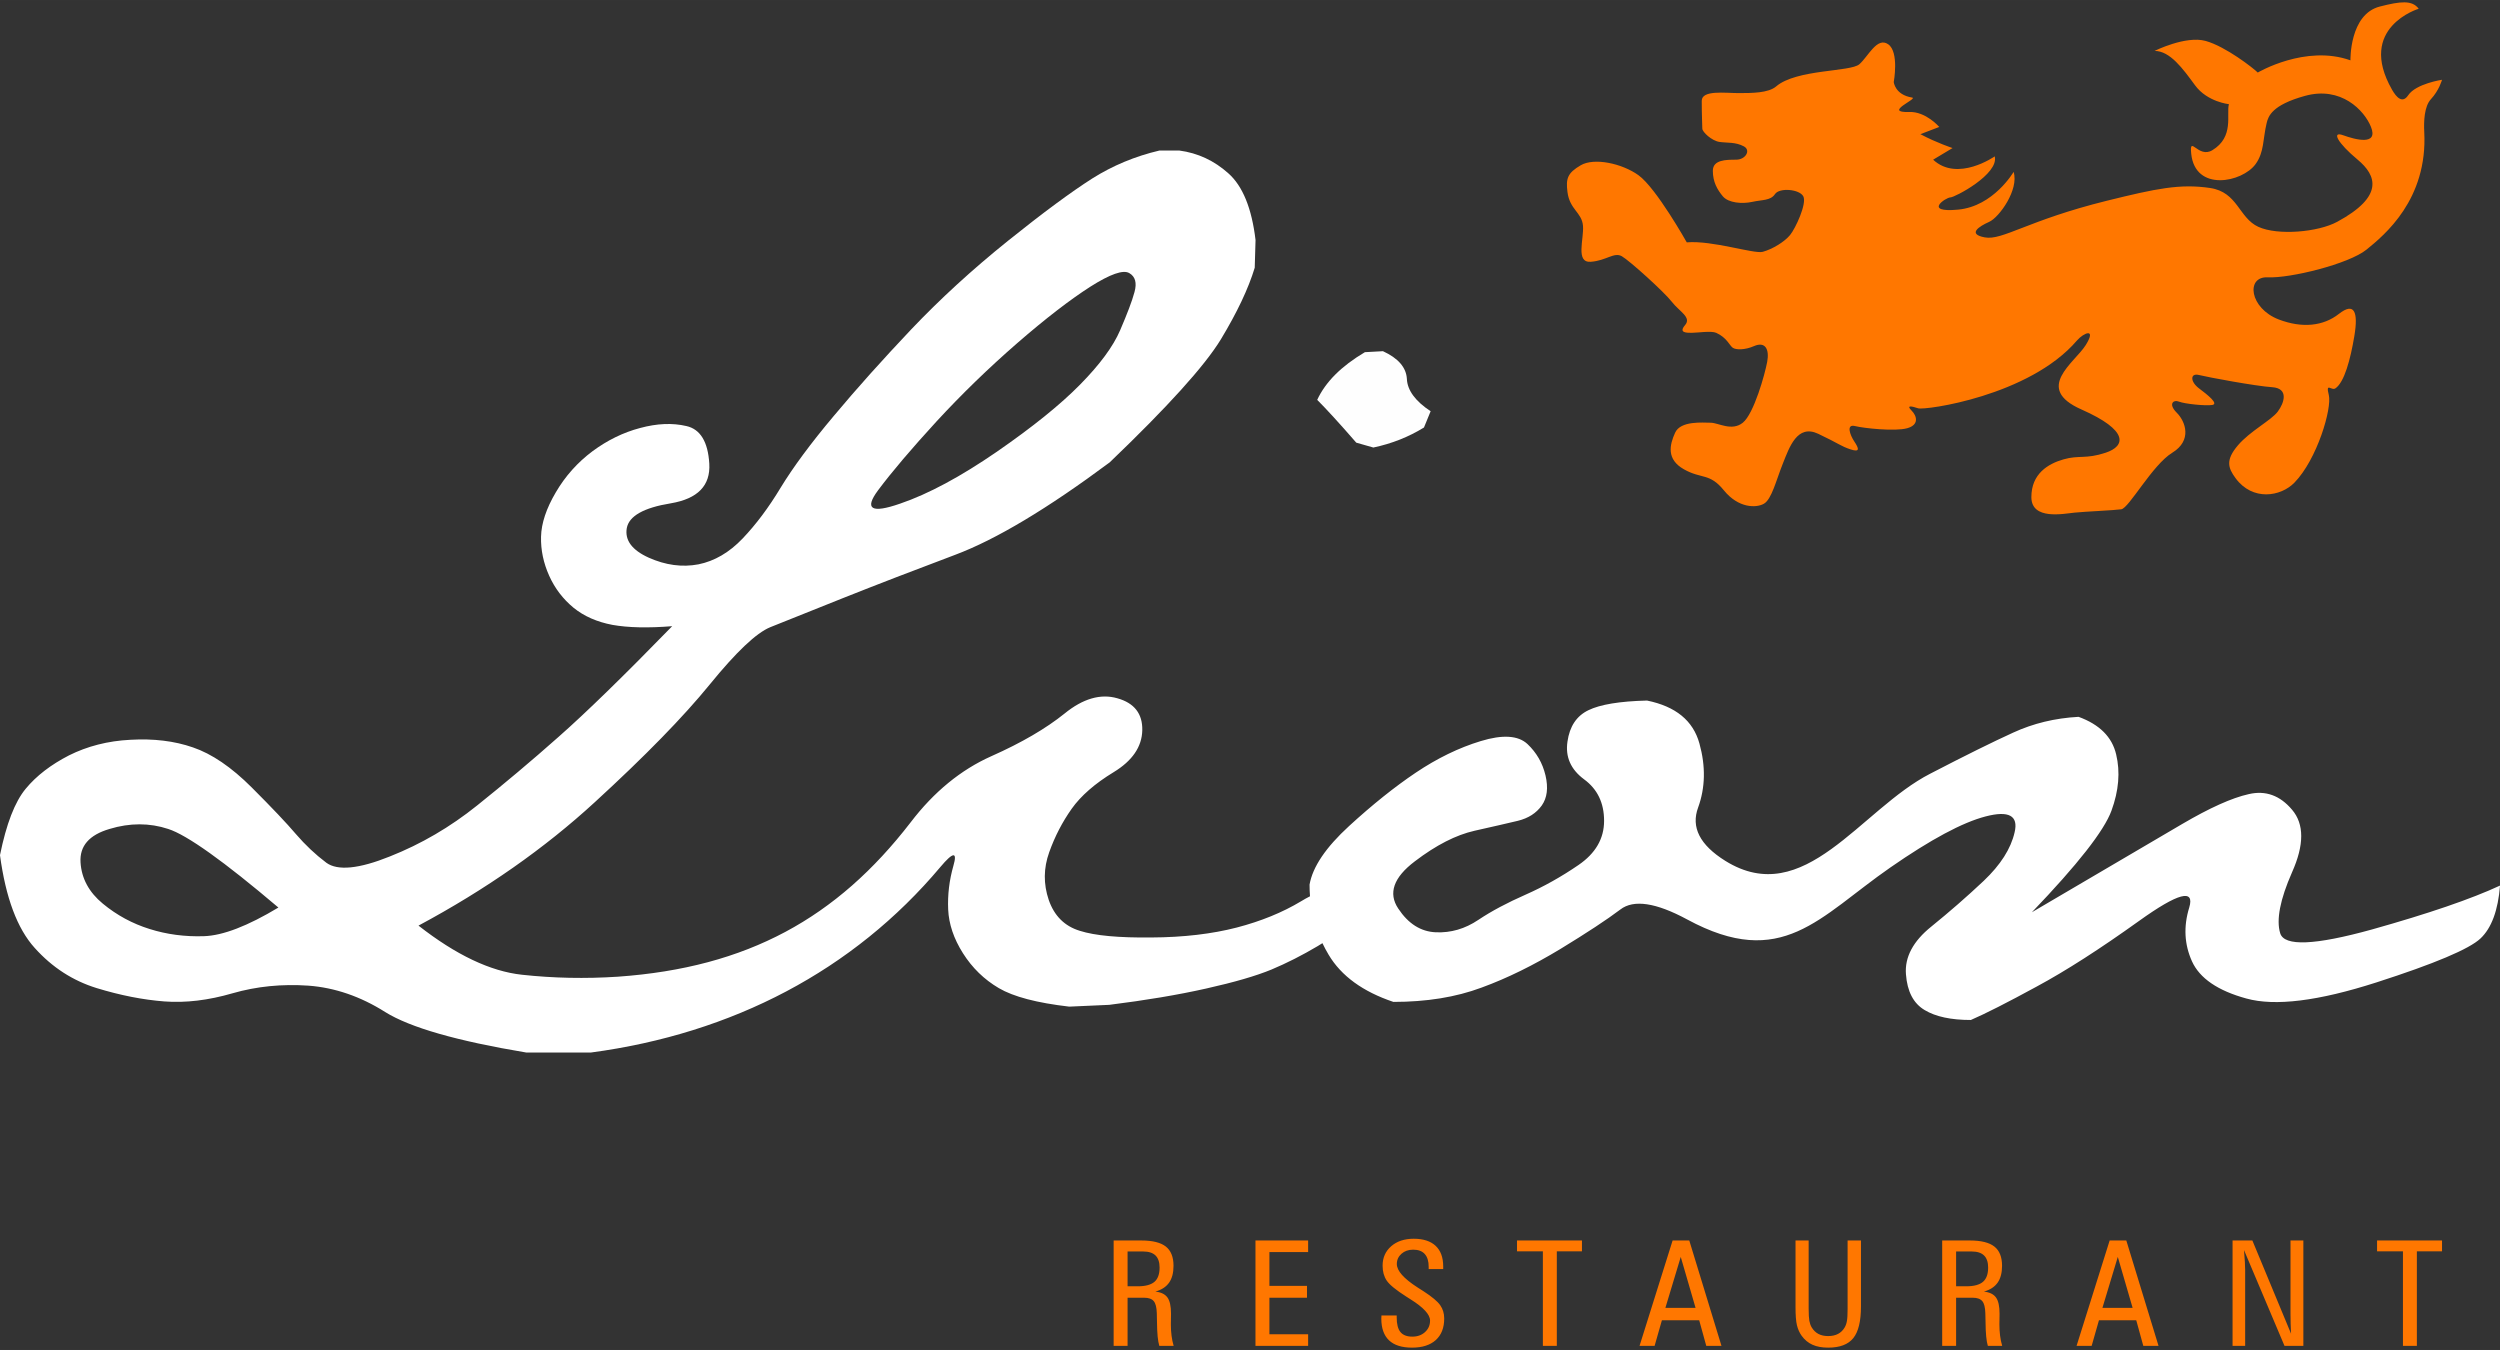 <?xml version="1.0" encoding="UTF-8"?>
<!DOCTYPE svg PUBLIC "-//W3C//DTD SVG 1.1//EN" "http://www.w3.org/Graphics/SVG/1.1/DTD/svg11.dtd">
<!-- Creator: CorelDRAW 2017 -->
<svg xmlns="http://www.w3.org/2000/svg" xml:space="preserve" width="12.7mm" height="6.858mm" version="1.1" style="shape-rendering:geometricPrecision; text-rendering:geometricPrecision; image-rendering:optimizeQuality; fill-rule:evenodd; clip-rule:evenodd"
viewBox="0 0 1269.98 685.78"
 xmlns:xlink="http://www.w3.org/1999/xlink">
 <rect x="0" y="0" width="1269.98" height="685.78" fill="#333333" stroke="none"/>
 <defs>
  <style type="text/css">
   <![CDATA[
    .fil1 {fill:#FEFEFE;fill-rule:nonzero}
    .fil0 {fill:#FF7700;fill-rule:nonzero}
    .fil2 {fill:white;fill-rule:nonzero}
   ]]>
  </style>
 </defs>
 <g id="Ebene_x0020_1">
  <g id="_2870027425904">
   <path class="fil0" d="M572.8 653.42l5.19 0c3.88,0 6.69,-0.76 8.44,-2.25 1.76,-1.51 2.63,-3.92 2.63,-7.27 0,-2.72 -0.69,-4.78 -2.06,-6.13 -1.39,-1.35 -3.47,-2.03 -6.26,-2.03l-7.94 0 0 17.68zm667.73 -612.9c0,0 -1.4,5.27 -5.65,9.87 -3.38,3.66 -3.66,11.27 -3.38,16.63 1.82,34.36 -20.29,52.43 -29.31,59.76 -9.03,7.33 -38.91,14.66 -50.18,14.09 -11.27,-0.56 -9.36,15.72 5.63,21.43 11.85,4.51 22.56,3.38 30.45,-2.82 7.89,-6.2 9.97,-1.16 7.89,11.27 -1.97,11.84 -5.07,23.4 -9.58,26.51 -2.08,1.42 -5.07,-3.39 -3.39,3.38 1.7,6.77 -5.92,32.7 -17.47,44.54 -6.98,7.15 -21.25,9.45 -29.88,-2.26 -3.95,-5.36 -5.07,-9.3 1.12,-16.63 6.21,-7.33 16.92,-12.69 20.3,-17.2 3.39,-4.51 5.64,-11.83 -2.82,-12.4 -8.45,-0.56 -32.7,-5.07 -37.2,-6.2 -4.52,-1.13 -4.52,3.38 0,6.77 4.5,3.38 10.14,7.89 6.76,8.45 -3.38,0.57 -14.1,-0.56 -16.91,-1.69 -2.83,-1.13 -5.64,1.13 -1.13,5.64 4.51,4.51 7.89,14.09 -2.26,20.3 -10.15,6.2 -21.99,28.18 -25.93,28.75 -3.95,0.56 -18.04,1.12 -23.68,1.69 -5.64,0.57 -21.99,3.95 -21.99,-7.89 0,-11.84 8.46,-16.92 16.35,-19.17 7.9,-2.26 11.28,0 21.42,-3.38 10.15,-3.39 11.84,-11.28 -12.4,-21.99 -24.24,-10.71 -3.38,-23.68 2.26,-32.7 5.63,-9.02 -1.14,-6.21 -4.51,-2.26 -24.15,28.17 -77.24,35.52 -80.63,34.4 -3.38,-1.13 -6.2,-1.7 -3.38,1.12 2.82,2.82 3.95,7.33 -2.26,9.02 -6.2,1.69 -21.98,0 -26.49,-1.13 -4.52,-1.12 -2.54,4.51 -0.28,7.89 2.25,3.39 3.09,5.65 -1.98,3.95 -5.08,-1.69 -5.64,-2.82 -16.35,-7.89 -10.71,-5.07 -14.66,6.76 -18.04,15.22 -3.38,8.46 -5.64,18.05 -9.59,20.3 -3.94,2.25 -12.96,2.25 -20.29,-6.77 -7.33,-9.02 -11.28,-5.63 -20.3,-10.71 -9.02,-5.07 -7.33,-12.4 -4.51,-18.6 2.82,-6.21 14.1,-5.08 18.04,-5.08 3.95,0 10.72,4.51 16.35,0 5.64,-4.51 11.28,-24.81 12.41,-31.01 1.12,-6.2 -0.88,-10.47 -6.77,-7.89 -4.51,1.97 -9.02,1.97 -10.71,0.84 -1.69,-1.12 -2.98,-5.17 -8.46,-7.61 -2.54,-1.12 -9.58,0 -12.4,0 -2.82,0 -6.77,0 -3.38,-3.94 3.38,-3.95 -2.82,-6.77 -6.77,-11.84 -3.95,-5.08 -21.43,-20.86 -25.37,-23.12 -3.95,-2.25 -7.89,2.26 -15.79,2.82 -7.89,0.57 -3.38,-11.56 -3.95,-18.32 -0.56,-6.77 -6.76,-8.16 -7.89,-17.2 -0.84,-6.76 0,-9.58 6.77,-13.53 6.77,-3.95 20.9,-0.97 29.31,5.07 9.03,6.49 24.53,34.11 24.53,34.11 12.96,-1.12 34.24,6.01 38.62,4.8 5.08,-1.41 10.99,-5.08 13.81,-8.46 2.82,-3.38 8.7,-16.15 6.77,-19.73 -1.97,-3.67 -12.12,-4.51 -14.38,-1.13 -2.25,3.38 -6.48,2.82 -11.56,3.95 -5.07,1.12 -12.11,0.56 -14.93,-2.82 -2.82,-3.39 -5.08,-7.33 -5.08,-12.97 0,-5.64 6.74,-5.64 11.84,-5.64 4.79,0 7.61,-4.79 3.94,-6.76 -4.2,-2.27 -8.45,-1.7 -12.4,-2.26 -3.94,-0.56 -8.73,-5.07 -8.73,-6.77 0,-1.69 -0.29,-6.67 -0.29,-14.09 0,-5.63 11.84,-3.95 18.61,-3.95 6.77,0 15.22,0 19.17,-3.38 10.29,-8.82 37.77,-7.33 42.28,-11.27 4.51,-3.95 9.02,-14.1 14.66,-10.15 5.64,3.94 2.82,19.16 2.82,19.16 0,0 0.56,6.49 9.3,7.9 3.34,0.54 -15.13,7.79 -1.41,7.33 8.46,-0.28 15.23,7.61 15.23,7.61l-9.59 3.67c8.46,4.5 16.35,7.04 16.35,7.04l-9.87 5.92c12.41,11.56 31.29,-1.69 31.29,-1.69 2.26,9.02 -20.29,20.86 -22.55,20.86 -2.25,0 -14.09,7.89 3.95,6.2 18.04,-1.69 28.19,-19.17 28.19,-19.17 2.82,9.02 -7.33,23.12 -12.4,25.38 -5.08,2.25 -11.28,6.2 -2.26,7.89 9.02,1.69 21.85,-8.68 62.02,-18.61 25.09,-6.2 37.21,-8.74 52.43,-6.48 14.12,2.09 14.57,15.18 24.52,19.73 9.87,4.51 30.31,2.73 40.03,-2.53 23.97,-12.97 20.07,-23.55 10.43,-31.58 -10.15,-8.46 -13.52,-14.66 -7.33,-12.4 6.21,2.25 17.95,5.38 14.1,-4.23 -3.38,-8.46 -15.22,-20.86 -33.54,-15.78 -16.78,4.64 -18.62,10.34 -19.46,13.8 -1.97,8.18 -1.18,14.75 -5.63,20.87 -6.77,9.3 -30.74,14.28 -32.7,-5.36 -0.98,-9.75 3.54,2.61 10.71,-1.69 11.27,-6.77 7.04,-18.32 8.45,-23.4 0,0 -10.99,-1.13 -17.19,-9.58 -6.21,-8.46 -12.69,-17.48 -20.58,-17.48 0,0 15.79,-7.89 25.94,-5.07 10.15,2.81 24.24,13.81 26.49,16.06 0,0 24.25,-14.37 47.08,-6.2 0,0 -0.57,-23.39 14.94,-27.34 10.4,-2.65 16.35,-3.39 19.73,1.13 0,0 -31.62,9.5 -13.53,41.16 2.26,3.94 5.29,7.13 8.17,2.81 3.96,-5.92 17.21,-7.89 17.21,-7.89zm-660.77 589.63c5.71,0 9.88,1.03 12.48,3.09 2.6,2.05 3.9,5.32 3.9,9.79 0,3.56 -0.75,6.41 -2.26,8.56 -1.52,2.14 -3.84,3.65 -6.97,4.52 2.89,0.31 4.93,1.31 6.15,3 1.2,1.67 1.81,4.41 1.81,8.21 0,0.76 -0.01,1.72 -0.04,2.93 -0.03,1.18 -0.04,2.03 -0.04,2.51 0,2.03 0.11,3.95 0.35,5.76 0.22,1.8 0.58,3.52 1.07,5.17l-7.29 0c-0.73,-2.39 -1.12,-6.37 -1.17,-11.94 -0.02,-2.01 -0.06,-3.56 -0.1,-4.64 -0.08,-2.94 -0.59,-4.98 -1.55,-6.13 -0.96,-1.17 -2.57,-1.75 -4.85,-1.75l-8.45 0 0 24.46 -7.08 0 0 -53.54 14.04 0zm58.01 53.54l0 -53.54 26.75 0 0 5.88 -19.67 0 0 17.18 19.09 0 0 6.02 -19.09 0 0 18.57 19.67 0 0 5.89 -26.75 0zm64 -15.46l7.74 0 0 0.98c0,3.4 0.62,5.89 1.9,7.45 1.27,1.56 3.29,2.34 6.05,2.34 2.6,0 4.76,-0.78 6.45,-2.32 1.7,-1.55 2.55,-3.5 2.55,-5.84 0,-3.07 -3.33,-6.68 -9.95,-10.82 -0.95,-0.6 -1.67,-1.06 -2.17,-1.39 -5.18,-3.3 -8.48,-6 -9.88,-8.07 -1.4,-2.07 -2.11,-4.6 -2.11,-7.6 0,-4.08 1.47,-7.37 4.38,-9.9 2.91,-2.53 6.73,-3.79 11.45,-3.79 4.85,0 8.55,1.2 11.12,3.61 2.56,2.41 3.84,5.88 3.84,10.44l0 1.34 -7.38 0 0 -1.13c0,-2.85 -0.65,-5.02 -1.98,-6.49 -1.31,-1.48 -3.28,-2.22 -5.88,-2.22 -2.41,0 -4.39,0.69 -5.96,2.08 -1.58,1.4 -2.36,3.14 -2.36,5.22 0,3.43 3.56,7.43 10.67,11.98 1.3,0.82 2.31,1.46 3.01,1.92 4.24,2.76 7.03,5.09 8.36,7.02 1.35,1.9 2.03,4.16 2.03,6.75 0,4.72 -1.43,8.36 -4.27,10.94 -2.85,2.57 -6.86,3.86 -12.07,3.86 -5.18,0 -9.08,-1.24 -11.68,-3.7 -2.61,-2.47 -3.93,-6.15 -3.93,-11.03 0,-0.17 0.01,-0.43 0.04,-0.8 0.02,-0.36 0.03,-0.64 0.03,-0.83zm82 15.46l0 -48.03 -13.14 0 0 -5.51 32.99 0 0 5.51 -12.77 0 0 48.03 -7.08 0zm62.24 -19.32l15.32 0 -7.52 -25.87 -7.8 25.87zm20.76 19.32l-3.59 -13 -18.95 0 -3.7 13 -7.66 0 16.8 -53.54 8.47 0 16.36 53.54 -7.73 0zm52.01 -53.54l0 34.58c0,2.89 0.13,4.97 0.36,6.27 0.25,1.29 0.65,2.39 1.2,3.32 0.9,1.48 2.04,2.58 3.4,3.3 1.36,0.73 3.03,1.09 4.95,1.09 1.94,0 3.61,-0.36 5,-1.09 1.39,-0.72 2.53,-1.82 3.39,-3.3 0.54,-0.9 0.92,-1.99 1.14,-3.28 0.24,-1.3 0.35,-3.37 0.35,-6.24l0 -1.18 0 -33.47 6.79 0 0 33.53c0,7.48 -1.3,12.84 -3.9,16.07 -2.6,3.23 -6.85,4.84 -12.77,4.84 -3.14,0 -5.79,-0.49 -7.96,-1.47 -2.17,-0.98 -4.01,-2.49 -5.5,-4.55 -1.12,-1.57 -1.91,-3.36 -2.4,-5.36 -0.48,-2 -0.72,-5.04 -0.72,-9.16l0 -1.56 0 -32.34 6.67 0zm74.91 23.27l5.19 0c3.88,0 6.69,-0.76 8.44,-2.25 1.76,-1.51 2.64,-3.92 2.64,-7.27 0,-2.72 -0.69,-4.78 -2.07,-6.13 -1.38,-1.35 -3.47,-2.03 -6.26,-2.03l-7.94 0 0 17.68zm6.96 -23.27c5.72,0 9.88,1.03 12.48,3.09 2.61,2.05 3.9,5.32 3.9,9.79 0,3.56 -0.75,6.41 -2.26,8.56 -1.51,2.14 -3.83,3.65 -6.96,4.52 2.88,0.31 4.93,1.31 6.14,3 1.21,1.67 1.81,4.41 1.81,8.21 0,0.76 -0.01,1.72 -0.04,2.93 -0.02,1.18 -0.04,2.03 -0.04,2.51 0,2.03 0.12,3.95 0.35,5.76 0.22,1.8 0.59,3.52 1.07,5.17l-7.29 0c-0.73,-2.39 -1.12,-6.37 -1.16,-11.94 -0.02,-2.01 -0.06,-3.56 -0.11,-4.64 -0.08,-2.94 -0.58,-4.98 -1.54,-6.13 -0.97,-1.17 -2.58,-1.75 -4.86,-1.75l-8.45 0 0 24.46 -7.07 0 0 -53.54 14.03 0zm67.37 34.22l15.33 0 -7.52 -25.87 -7.81 25.87zm20.76 19.32l-3.58 -13 -18.95 0 -3.71 13 -7.66 0 16.81 -53.54 8.46 0 16.37 53.54 -7.74 0zm75.06 -6.17c-0.08,-1.72 -0.15,-3.4 -0.21,-5.03 -0.05,-1.64 -0.07,-3.22 -0.07,-4.77l0 -37.57 6.53 0 0 53.54 -9.58 0 -20.58 -48.67c0.2,2.29 0.34,4.26 0.44,5.91 0.09,1.65 0.15,3.03 0.15,4.18l0 38.58 -6.4 0 0 -53.54 10.06 0 19.66 47.37zm56.84 6.17l0 -48.03 -13.15 0 0 -5.51 33 0 0 5.51 -12.78 0 0 48.03 -7.07 0z"/>
   <path class="fil1" d="M697.65 227.34l-8.68 -2.48c-8.68,-10 -15.38,-17.28 -19.84,-21.74 4.22,-9.09 12.23,-17.11 24.22,-24.22l9.18 -0.5c7.76,3.56 11.82,8.27 12.15,14.06 0.24,5.78 4.29,11.32 12.07,16.44l-3.39 8.27c-7.78,4.79 -16.29,8.18 -25.71,10.17z"/>
   <path class="fil2" d="M563.74 234.86c-31.66,23.56 -57.78,39.18 -78.45,46.95 -20.66,7.77 -39.76,15.13 -57.2,22.07 -17.44,6.95 -29.68,11.83 -36.78,14.72 -7.11,2.89 -17.36,12.64 -30.75,29.09 -13.4,16.45 -32.82,36.37 -58.36,59.77 -25.55,23.47 -55.38,44.39 -89.61,62.74 19.02,14.88 36.54,23.23 52.58,24.96 15.95,1.74 32.15,2.07 48.68,0.99 65.93,-4.64 111.31,-29.86 148.71,-78.36 11.91,-15.62 25.63,-26.78 41,-33.64 15.46,-6.86 27.86,-14.14 37.2,-21.66 9.34,-7.61 18.35,-10.25 26.86,-7.77 8.6,2.4 12.82,7.85 12.65,16.2 -0.17,8.43 -5.04,15.54 -14.55,21.33 -9.51,5.79 -16.62,11.98 -21.32,18.6 -4.72,6.69 -8.52,13.97 -11.41,22.07 -2.9,8.1 -2.98,16.12 -0.25,24.21 2.81,8.11 8.02,13.32 15.79,15.71 7.77,2.48 19.84,3.56 36.29,3.39 16.45,-0.08 30.91,-1.82 43.4,-5.04 12.39,-3.23 23.3,-7.69 32.64,-13.31 1.58,-0.96 3.12,-1.83 4.61,-2.58 -0.15,-1.95 -0.23,-3.92 -0.23,-5.93 1.57,-9.01 8.27,-18.93 20.09,-29.76 11.82,-10.83 23.06,-19.84 33.89,-27.12 10.83,-7.27 21.82,-12.64 32.99,-16.03 11.07,-3.39 19.01,-2.89 23.72,1.49 4.63,4.38 7.68,9.67 9.17,15.95 1.49,6.36 0.83,11.41 -1.9,15.29 -2.81,3.89 -6.78,6.45 -12.15,7.77 -5.29,1.24 -12.65,2.98 -21.99,5.05 -9.42,2.14 -19.5,7.27 -30.33,15.53 -10.83,8.19 -13.64,16.21 -8.44,23.98 5.13,7.77 11.49,11.74 19.1,12.07 7.61,0.33 14.8,-1.74 21.57,-6.29 6.78,-4.54 14.8,-8.76 23.98,-12.81 9.17,-4.05 18.18,-9.09 26.86,-15.04 8.76,-5.96 13.06,-13.48 13.06,-22.49 0,-9.09 -3.39,-16.12 -10.17,-21.08 -6.78,-5.04 -9.58,-11.4 -8.43,-19.17 1.08,-7.69 4.63,-13.06 10.67,-15.95 5.95,-2.9 15.87,-4.55 29.75,-4.89 14.55,2.98 23.4,10.17 26.62,21.83 3.23,11.65 2.97,22.48 -0.66,32.48 -3.72,10.01 0.83,19.02 13.8,27.12 40.19,24.99 68.65,-26.15 104.16,-44.31 17.85,-9.26 31.91,-16.2 42.07,-20.83 10.25,-4.71 21.24,-7.36 33.23,-8.02 10.66,3.89 17.03,10.25 19.09,19.1 2.15,8.92 1.33,18.43 -2.39,28.6 -3.72,10.17 -17.2,27.36 -40.43,51.58 36.79,-21.66 62.25,-36.54 76.3,-44.8 13.97,-8.19 25.29,-13.31 33.9,-15.22 8.51,-1.98 15.86,0.67 21.98,7.94 6.2,7.28 6.2,17.86 0,31.74 -6.12,13.89 -8.1,24.22 -6.03,31 2.06,6.78 17.6,6.12 46.54,-1.9 28.84,-8.1 50.58,-15.54 65.13,-22.32 -0.99,12.57 -4.3,21.57 -9.92,26.87 -5.7,5.37 -23.31,12.81 -52.82,22.31 -29.59,9.51 -51.58,12.24 -66.13,8.19 -14.55,-3.97 -23.72,-10.33 -27.6,-18.85 -3.89,-8.59 -4.39,-17.69 -1.41,-27.36 2.9,-9.67 -5.62,-7.44 -25.46,6.78 -19.84,14.22 -37.2,25.38 -52.08,33.39 -14.87,8.1 -25.95,13.73 -33.39,16.95 -10,0 -17.85,-1.65 -23.48,-5.04 -5.7,-3.39 -8.84,-9.42 -9.5,-18.19 -0.67,-8.68 3.63,-16.78 12.89,-24.22 9.17,-7.44 18.02,-15.12 26.62,-23.23 8.52,-8.1 13.8,-16.28 15.7,-24.71 1.99,-8.43 -2.97,-11.08 -14.71,-8.02 -11.82,3.06 -27.94,11.74 -48.44,25.96 -36.21,25.11 -54.94,52.53 -103.24,26.36 -15.79,-8.51 -27.12,-10.25 -33.89,-5.04 -6.78,5.13 -16.95,11.82 -30.51,20.09 -13.55,8.18 -26.86,14.8 -40,19.59 -13.06,4.88 -27.94,7.27 -44.8,7.27 -15.46,-5.2 -26.46,-13.14 -32.9,-23.97 -1.15,-1.92 -2.2,-3.89 -3.14,-5.87 -0.78,0.5 -1.58,1.01 -2.4,1.49 -7.94,4.71 -15.79,8.68 -23.48,11.91 -7.77,3.22 -18.84,6.44 -33.23,9.66 -14.38,3.23 -30.75,5.96 -49.18,8.27l-20.33 0.91c-16.45,-1.9 -28.36,-5.04 -35.8,-9.42 -7.43,-4.38 -13.47,-10.25 -18.18,-17.69 -4.72,-7.44 -7.19,-14.88 -7.52,-22.24 -0.33,-7.44 0.57,-14.88 2.64,-22.15 2.15,-7.36 -0.08,-7.19 -6.61,0.58 -44.16,52.53 -105.48,84.6 -177.48,94.23l-32.89 0c-35.22,-5.87 -59.11,-12.73 -71.67,-20.58 -12.56,-7.94 -25.63,-12.4 -39.02,-13.39 -13.39,-0.91 -26.2,0.33 -38.51,3.88 -12.24,3.56 -23.81,4.96 -34.64,4.14 -10.75,-0.83 -22.23,-3.06 -34.39,-6.78 -12.06,-3.72 -22.57,-10.5 -31.41,-20.34 -8.93,-9.83 -14.79,-25.62 -17.69,-47.2 3.23,-15.86 7.52,-27.03 13.06,-33.72 5.46,-6.61 12.81,-12.23 21.99,-16.95 9.26,-4.63 19.67,-7.36 31.25,-7.93 11.65,-0.66 22.23,0.57 31.74,3.88 9.5,3.23 19.51,10 29.84,20.34 10.33,10.33 17.77,18.18 22.48,23.72 4.71,5.46 9.84,10.33 15.46,14.55 5.7,4.13 16.45,3.14 32.23,-3.22 15.88,-6.29 30.59,-14.88 44.31,-25.88 13.72,-10.99 27.53,-22.57 41.41,-34.88 13.89,-12.24 33.15,-31 57.7,-56.21 -12.31,0.99 -22.4,0.75 -30.33,-0.66 -7.85,-1.49 -14.47,-4.38 -19.84,-8.76 -5.29,-4.38 -9.43,-9.76 -12.32,-16.21 -2.89,-6.44 -4.3,-13.06 -4.13,-19.83 0.16,-6.78 2.64,-14.3 7.52,-22.57 4.79,-8.18 10.99,-15.13 18.6,-20.83 7.6,-5.62 15.71,-9.59 24.22,-11.82 8.6,-2.32 16.36,-2.65 23.47,-0.99 7.11,1.57 11,8.02 11.66,19.09 0.66,11.16 -5.87,17.86 -19.59,20.17 -13.72,2.23 -21.17,6.45 -22.32,12.57 -1.07,6.11 2.56,11.15 11.16,15.04 8.51,3.8 16.94,4.96 25.21,3.39 8.19,-1.65 15.71,-6.03 22.48,-13.14 6.78,-7.11 13.23,-15.71 19.35,-25.88 6.2,-10.16 15.12,-22.32 26.95,-36.37 11.73,-14.05 24.88,-28.68 39.42,-44.06 14.55,-15.29 30.84,-30.25 48.94,-44.8 18.1,-14.55 32.41,-25.04 42.9,-31.74 10.5,-6.61 21.82,-11.32 34.14,-14.22l10.16 0c9.35,1.24 17.7,5.13 24.89,11.58 7.27,6.44 11.9,17.77 13.8,33.89l-0.41 14.05c-3.22,10.66 -9.01,22.81 -17.19,36.37 -8.27,13.56 -27.12,34.39 -56.46,62.49zm-511.51 224.18c7.11,5.87 15.04,10.17 23.81,12.89 8.68,2.73 17.86,3.97 27.61,3.64 9.67,-0.33 22.23,-5.21 37.77,-14.55 -27.77,-23.56 -46.45,-36.87 -55.96,-39.92 -9.5,-3.14 -19.51,-3.14 -29.84,0 -10.33,3.05 -15.21,8.67 -14.71,16.94 0.49,8.19 4.3,15.21 11.32,21zm454.14 -229.55c18.19,-12.57 32.32,-23.97 42.32,-34.14 10.01,-10.17 16.79,-19.34 20.34,-27.61 3.55,-8.27 6.03,-14.71 7.27,-19.34 1.32,-4.71 0.41,-7.94 -2.64,-9.67 -3.06,-1.82 -9.67,0.49 -19.84,6.94 -10.17,6.53 -22.57,16.04 -37.03,28.6 -14.55,12.65 -28.19,25.87 -41,39.76 -12.73,13.89 -22.65,25.54 -29.76,35.05 -7.11,9.59 -3.39,11.82 11.16,6.78 14.55,-4.96 30.91,-13.81 49.18,-26.37z"/>
  </g>
 </g>
</svg>
